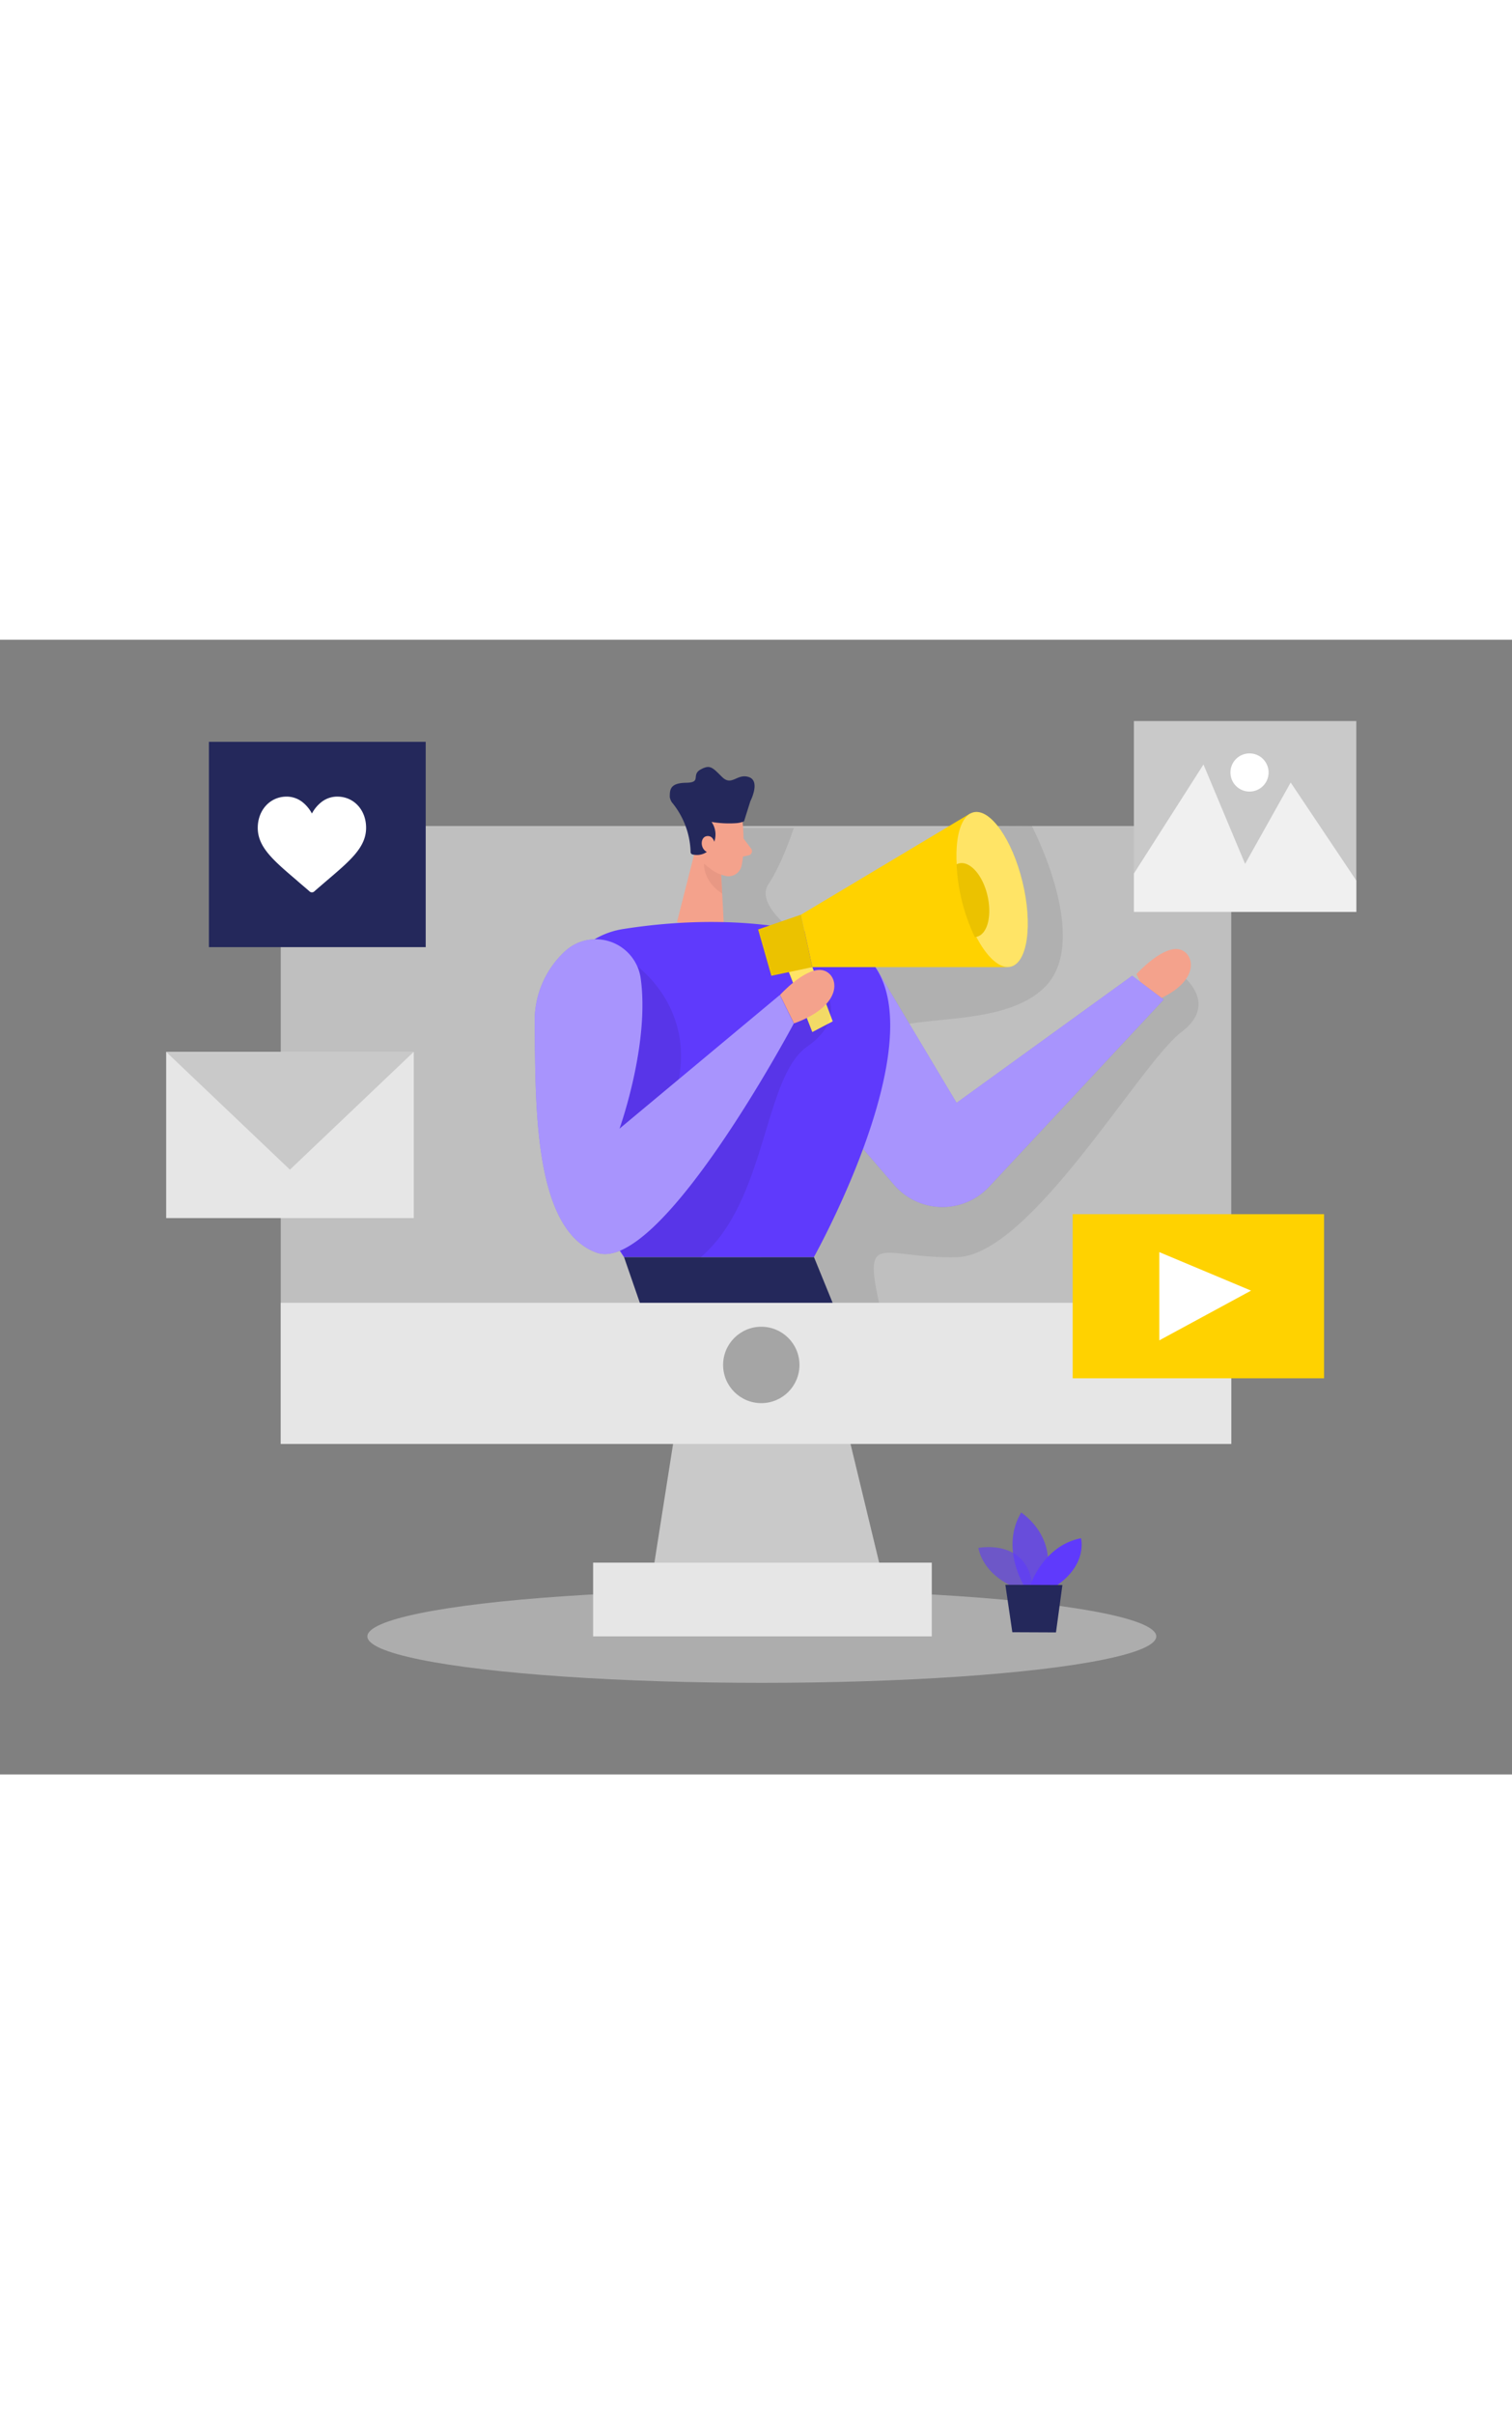 <svg xmlns="http://www.w3.org/2000/svg" id="Layer_1" data-name="Layer 1" viewBox="0 0 400 300" data-imageid="marketing-two-color-00bb4" class="illustrations_image" style="width: 188px;"><rect x="0" y="0" width="400" height="300" fill="#808080" stroke="none"/><title>#77_marketing_twocolour</title><rect x="74.27" y="49.24" width="251.46" height="163.38" fill="#c9c9c9" opacity="0.86"></rect><polygon points="181 193.96 171.45 254.63 235.15 254.63 220.5 193.96 181 193.96" fill="#c9c9c9"></polygon><path d="M196.58,49.77H210s-2.94,9.2-6.73,14.88,8.58,13.95,8.58,13.95l46.62-29.27,14.5-.09S289,79.67,276.24,92s-42.39,5.33-43.39,14.33S250.51,133,250.51,133L311,87.3s12.56,8.12,1.56,16.41-39.91,59.12-59.45,59.54-24.88-7.32-20.55,12.05h-30l-7.33-73.86L185.33,78.6l6.24-26.2Z" opacity="0.08"></path><ellipse cx="201.54" cy="263.5" rx="104.35" ry="12.28" fill="#e6e6e6" opacity="0.45"></ellipse><path d="M269.8,251s-9.05-2.47-11-10.89c0,0,14-2.83,14.42,11.64Z" fill="#5f3afc" opacity="0.58" class="target-color"></path><path d="M270.91,250.09s-6.32-10-.76-19.34c0,0,10.65,6.77,5.92,19.36Z" fill="#5f3afc" opacity="0.73" class="target-color"></path><path d="M272.53,250.09s3.34-10.55,13.44-12.55c0,0,1.89,6.85-6.54,12.58Z" fill="#5f3afc" class="target-color"></path><polygon points="265.97 249.86 267.81 262.4 279.36 262.45 281.06 249.92 265.97 249.86" fill="#24285b"></polygon><path d="M300.65,88.39s6.31-7,10.85-6.61,7,9-7.15,14.13Z" fill="#f4a28c"></path><rect x="299.97" y="21.49" width="58.84" height="50.46" fill="#c9c9c9"></rect><path d="M231.61,86.55l21.45,35.89,46.45-33.6,8.34,6.29-46.2,49.49a16.87,16.87,0,0,1-25.08-.48l-23-26.66Z" fill="#5f3afc" class="target-color"></path><path d="M231.61,86.55l21.45,35.89,46.45-33.6,8.34,6.29-46.2,49.49a16.87,16.87,0,0,1-25.08-.48l-23-26.66Z" fill="#fff" opacity="0.46"></path><rect x="74.27" y="175.3" width="251.46" height="37.32" fill="#e6e6e6"></rect><circle cx="201.4" cy="191.73" r="10.1" fill="#a5a5a5"></circle><rect x="156.91" y="244" width="89.59" height="19.5" fill="#e6e6e6"></rect><path d="M196.44,48.15s.79,7-.27,11.64a3.53,3.53,0,0,1-4.23,2.65c-2.35-.57-5.35-2-6.23-5.69l-2.25-6.07a6.28,6.28,0,0,1,2.6-6.79C189.94,41,196.17,43.89,196.44,48.15Z" fill="#f4a28c"></path><polygon points="184.75 52.4 179.09 74.65 191.57 76.9 190.68 59.81 184.75 52.4" fill="#f4a28c"></polygon><path d="M182.7,56.13h0a.66.66,0,0,0,.52.63,4.64,4.64,0,0,0,5.18-2.19,5.83,5.83,0,0,0-.16-6.41,27.48,27.48,0,0,0,6.47.33,6.67,6.67,0,0,0,2.12-.48l1.67-5.31s2.75-5.32-.37-6.39-4.51,2.5-7.07,0-3.15-3.43-5.73-2,.42,3.44-3.83,3.5-4.31,1.82-4.31,3.75a3.38,3.38,0,0,0,.84,1.77A21.51,21.51,0,0,1,182.7,56.13Z" fill="#24285b"></path><path d="M189.15,54.34S189,51.65,187,51.91s-1.87,4.15.89,4.45Z" fill="#f4a28c"></path><path d="M196.71,52.57l2,2.64a1.12,1.12,0,0,1-.66,1.78l-2.66.58Z" fill="#f4a28c"></path><path d="M190.76,62.08s-1.61-.27-4.5-2.89c0,0-.42,4.56,4.8,7.92Z" fill="#ce8172" opacity="0.31"></path><path d="M147.07,94.72A21.18,21.18,0,0,1,164.8,76.49c13.9-2.2,36-3.75,57,3,34.25,11-6.5,83.75-6.5,83.75H165.1S142.44,131.48,147.07,94.72Z" fill="#5f3afc" class="target-color"></path><polygon points="165.1 163.25 169.27 175.3 220.27 175.3 215.35 163.25 165.1 163.25" fill="#24285b"></polygon><polygon points="208.45 87.21 214.9 103.71 220.29 100.88 214.9 86.55 208.45 87.21" fill="#ffd200"></polygon><path d="M168.68,86.42s18.25,13.07,8.75,37l39.75-32.12s8,8.1-3.65,16.27-10.55,40.73-28.2,55.73H165.1l-4.67-11.75-4-35.29Z" opacity="0.08"></path><polygon points="208.45 87.21 214.9 103.71 220.29 100.88 214.9 86.55 208.45 87.21" fill="#fff" opacity="0.4"></polygon><path d="M206.34,93.92s6.3-7,10.84-6.61,7,9-7.14,14.13Z" fill="#f4a28c"></path><polygon points="211.9 72.69 256.64 45.94 266.64 86.55 214.9 86.55 211.9 72.69" fill="#ffd200"></polygon><polygon points="211.9 72.69 200.56 76.59 204.06 88.84 214.9 86.55 211.9 72.69" fill="#ffd200"></polygon><polygon points="211.9 72.69 200.56 76.59 204.06 88.84 214.9 86.55 211.9 72.69" opacity="0.08"></polygon><rect x="283.78" y="151.87" width="66.5" height="43.39" fill="#ffd200"></rect><rect x="55.27" y="26.98" width="57.35" height="54.29" fill="#24285b"></rect><polygon points="306.69 161.9 306.69 185.23 330.97 172.08 306.69 161.9" fill="#fff"></polygon><path d="M89.26,41.47A6.73,6.73,0,0,0,85,42.94a9.45,9.45,0,0,0-2.48,3,9.59,9.59,0,0,0-2.48-3,6.75,6.75,0,0,0-4.24-1.47c-4.34,0-7.61,3.55-7.61,8.26,0,5.08,4.08,8.56,10.26,13.83,1,.9,2.24,1.91,3.48,3a.85.85,0,0,0,.59.22.87.87,0,0,0,.59-.22c1.23-1.08,2.42-2.09,3.48-3,6.18-5.27,10.26-8.75,10.26-13.83C96.87,45,93.6,41.47,89.26,41.47Z" fill="#fff"></path><polygon points="299.98 61.8 318.38 32.97 329.39 59.25 341.45 37.74 358.81 63.66 358.81 71.95 299.98 71.95 299.98 61.8" fill="#fff" opacity="0.72"></polygon><circle cx="330.56" cy="35.09" r="5.05" fill="#fff"></circle><path d="M169.46,89.29a12,12,0,0,0-20-6.91,25,25,0,0,0-8,19.06c.25,20.81-.5,54.31,16.25,60.56S210,101.44,210,101.44l-3.7-7.52-42.41,35.34S172,106.73,169.46,89.29Z" fill="#5f3afc" class="target-color"></path><path d="M169.46,89.29a12,12,0,0,0-20-6.91,25,25,0,0,0-8,19.06c.25,20.81-.5,54.31,16.25,60.56S210,101.44,210,101.44l-3.7-7.52-42.41,35.34S172,106.73,169.46,89.29Z" fill="#fff" opacity="0.46"></path><ellipse cx="262.46" cy="66.01" rx="8.28" ry="20.99" transform="translate(-8.16 63.44) rotate(-13.57)" fill="#ffd200"></ellipse><ellipse cx="262.46" cy="66.01" rx="8.28" ry="20.99" transform="translate(-8.16 63.44) rotate(-13.57)" fill="#fff" opacity="0.4"></ellipse><path d="M253.71,59.13a3.37,3.37,0,0,0-.65.25,50.27,50.27,0,0,0,4.83,19.22,2.87,2.87,0,0,0,.5-.07c2.85-.69,4.11-5.59,2.82-11S256.56,58.44,253.71,59.13Z" fill="#ffd200"></path><path d="M253.71,59.13a3.37,3.37,0,0,0-.65.25,50.27,50.27,0,0,0,4.83,19.22,2.87,2.87,0,0,0,.5-.07c2.85-.69,4.11-5.59,2.82-11S256.56,58.44,253.71,59.13Z" opacity="0.08"></path><rect x="43.96" y="108.95" width="65.5" height="43.95" fill="#e6e6e6"></rect><polygon points="43.95 108.95 76.7 140.1 109.45 108.95 43.95 108.95" fill="#c9c9c9"></polygon></svg>
